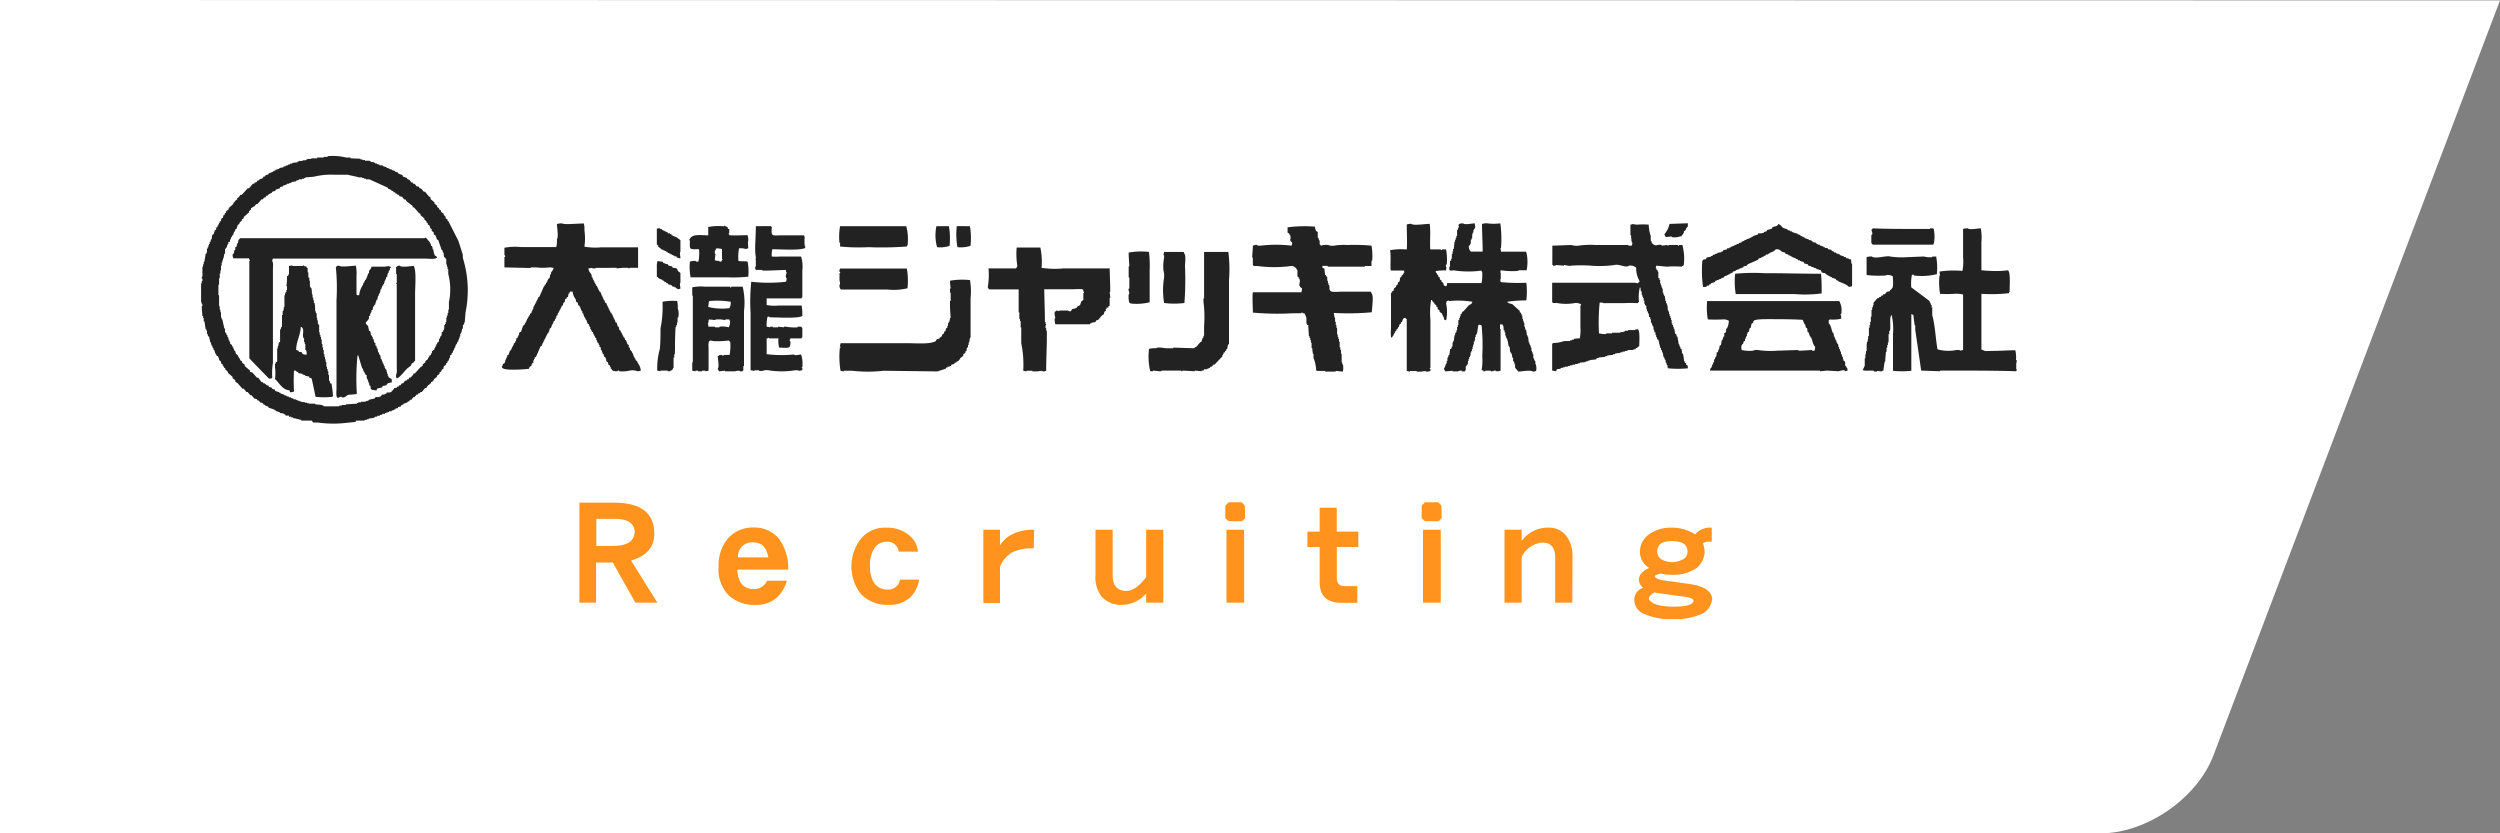 <svg xmlns="http://www.w3.org/2000/svg" xmlns:xlink="http://www.w3.org/1999/xlink" viewBox="0 0 300 100"><rect x="0" y="0" width="300" height="100" fill="#808080" stroke="none"/><defs><style>.cls-1{fill:none;}.cls-2{clip-path:url(#clip-path);}.cls-3{fill:#fff;}.cls-4{fill:#222;fill-rule:evenodd;}.cls-5{fill:#ff931e;}</style><clipPath id="clip-path"><rect class="cls-1" width="300" height="100"/></clipPath></defs><g id="レイヤー_2" data-name="レイヤー 2"><g id="トップページ"><g id="アートワーク_1" data-name="アートワーク 1"><g class="cls-2"><g class="cls-2"><path class="cls-3" d="M0,0V100H252.08c5.49,0,11.58-4.21,13.53-9.35L300,.05l0,0Z"/><path class="cls-4" d="M55.53,30.54,55,28.89,53.8,26.53h-.08c0-.08,0-.16-.08-.24l-.16-.08c0-.1,0-.21-.08-.31l-.15-.08v-.16l-.32-.23v-.16l-.24-.16V25a1.88,1.88,0,0,0-.23-.16v-.16l-.32-.23v-.16l-.47-.4V23.7l-.23-.16L51,23h-.15l-.32-.39h-.16l-.15-.24H50l-.24-.31h-.15l-.08-.16h-.16l-.24-.32-.23-.08-.08-.15-.47-.16L48.29,21l-.47-.16a1.09,1.09,0,0,1-.08-.15l-.32-.08v-.08L47,20.39v-.08h-.23v-.07h-.16v-.08H46.4v-.08l-.47-.16v-.08h-.39v-.08l-.32-.08v-.07H45v-.08h-.15v-.08h-.32v-.08h-.16v-.08H43.8v-.08h-.31v-.08h-.24v-.08L42.07,19V18.9h-.55a6.8,6.8,0,0,0-2.2-.16v.08h-.47v.08h-.79V19h-.71v.07h-.47v.08h-.16v.08h-.39v.08h-.47v.08H35.7v.08l-.63.08v.08h-.24v.07l-.31.08v.08h-.24v.08L34,20v.08l-.47.08v.08l-.48.15v.08h-.15v.08h-.16v.08l-.47.16-.08.15-.32.08-.07.16h-.16l-.16.24-.31.07-.08.16H30.9c0,.08-.1.16-.16.24h-.15a.8.8,0,0,0-.08.16h-.16l-.47.55h-.16l-.71.78h-.16c-.07.11-.15.21-.23.32l-.16.08v.15l-.23.16-.16.24H28v.15l-.55.48v.15l-.32.24v.16l-.15.08v.15l-.16.08-.08.32-.16.07-.08.32-.15.08v.16h-.08v.15h-.08v.16H26.1v.16l-.16.08v.23l-.15.08c-.06.16-.11.32-.16.47l-.16.08-.08.55h-.08l-.07.32h-.08v.23h-.08v.16H25v.24h-.08v.15h-.08v.48h-.08v.15h-.08l-.15.95h-.08v.31h-.08V32h-.08v1.18a.22.22,0,0,0-.08.24h.08v.31h-.08V34h-.08v2.29h.08v.23h.08a.21.21,0,0,1-.08.24c0,.39.06.79.08,1.18h.08v.23h.08v.4h.08l.15.94h.08v.16h.08v.39h.08c0,.11,0,.21.08.32h.08c.05.23.1.47.16.71h.07c0,.13.06.26.08.39h.08c0,.1.05.21.08.31h.08V42h.08l.15.47h.08v.16l.24.16c.05.15.1.31.16.47l.15.08.08.31.16.08v.16h.08c0,.08.05.16.08.23l.15.08v.16l.24.16.08.23.55.48v.15l.32.24v.16l.31.23.55.63h.16c.1.13.21.26.31.4h.16l.32.39h.15l.32.39.31.08s.05.11.08.16h.16a1.88,1.88,0,0,0,.16.23l.31.08.08.16.23.08v.08l.32.08.08.15.71.24v.08h.15v.08l.48.15v.08l.47.08v.08h.15l.08.16h.4V50h.23v.08h.24v.07l1,.24v.08h1.26l.16.23h.55a12.92,12.92,0,0,0,3.07.08l1.49-.15c0-.06,0-.11.08-.16h1v-.08H44v-.08h.24v-.08l.63-.08v-.07h.15V50h.24V49.9h.31v-.08l.32-.08v-.08h.31v-.08l.48-.15v-.08H47v-.08l.32-.08v-.08h.15V49h.24l.08-.15.31-.08.08-.16.24-.08v-.08l.47-.16v-.07l.24-.08c0-.06.05-.11.07-.16h.16l.24-.32h.15l.08-.15h.08c0-.06,0-.11.08-.16h.16c0-.05,0-.1.08-.16h.15a1.09,1.09,0,0,0,.08-.15h.16l.39-.48h.16c.09-.31.3-.33.47-.55h.08v-.16c.31-.08.24-.17.4-.39l.31-.23V45.1l.31-.24V44.7l.24-.15v-.16l.24-.16c0-.1,0-.21.08-.31l.23-.16V43.6l.16-.08c0-.07,0-.15.08-.23h.08c0-.11.05-.21.07-.32L54,42.9v-.24l.16-.08.08-.24h.08l.08-.31h.07c0-.11.06-.21.08-.32h.08v-.23h.08v-.16h.08L54.9,41H55v-.24h.08v-.16h.07v-.23h.08v-.32h.08v-.15h.08c0-.16.05-.32.08-.48h.08V39l.15-.08v-.23h.08c0-.4.06-.79.08-1.18a13.11,13.11,0,0,0-.31-6.53Zm-1.66,5.82v.79H53.8v.4h-.08v.31h-.08v.24h-.08v.55h-.08v.23H53.4V39h-.08c0,.21,0,.42-.07.63h-.08v.16l-.16.08c0,.15,0,.31-.08.47h-.08c0,.1-.05.21-.08.31h-.08c0,.13,0,.26-.07.4l-.16.07v.16h-.08v.16H52.3v.16h-.08v.15h-.08c0,.08,0,.16-.07.24l-.24.16v.23h-.08c0,.08,0,.16-.08.24l-.16.08v.16l-.15.07v.16l-.32.24v.15l-.31.24v.16l-.32.23-.63.71h-.15a2.25,2.25,0,0,0-.08.24h-.08l-.16.23h-.16l-.15.24h-.16l-.08.16H48.6l-.23.31h-.16c-.05.08-.1.16-.16.24H47.9a.8.8,0,0,0-.08.16h-.16l-.08.15h-.24c-.07.11-.15.21-.23.32H47v.16c-.15,0-.16.07-.16.07H46.4c0,.06,0,.11-.08.16h-.16v.08h-.31l-.16.24h-.15v.07h-.48a.8.8,0,0,1-.08.16l-.7.16v.08h-.16v.08h-.24v.08h-.55v.07H43v.08h-.16v.08l-1.34.08v.08H41v.08h-.31v.08H38.85v-.08h-.16v-.08l-.87-.08v-.08h-.7V48.4h-.24v-.08h-.31v-.07h-.4v-.08h-.23v-.08H35.7V48h-.16v-.08h-.31v-.08l-.32-.08v-.08h-.23v-.07l-.32-.08v-.08h-.23v-.08l-.48-.16v-.08H33.5v-.07L33,46.91,33,46.75l-.32-.08-.08-.16-.31-.07-.08-.16-.24-.08L31.77,46h-.16l-.08-.15h-.16L31,45.33h-.16l-.55-.63L30,44.63v-.16l-.63-.55v-.16l-.32-.24v-.15l-.24-.16v-.16L28.7,43a1.55,1.55,0,0,1-.08-.23h-.08v-.16l-.24-.16c0-.1-.05-.21-.07-.31L28.07,42v-.16H28v-.16h-.08v-.15h-.08V41.4a1.88,1.88,0,0,1-.23-.16V41h-.08v-.16h-.08c0-.13-.05-.26-.08-.39h-.08v-.24H27.2l-.08-.31H27v-.32H27v-.16h-.08l-.24-1.1h-.08V38.1h-.08v-.63h-.07v-.32h-.08v-.39h-.08V35.42h-.08V34.16h.08v-.78h.08v-.56h.08v-.39h.07v-.55h.08v-.39h.08v-.24h.08V31h.08c0-.18.05-.36.08-.55H27v-.15H27v-.4h.08v-.15l.16-.08v-.24h.08v-.16h.08v-.23L27.6,29v-.24h.07c0-.1.06-.21.08-.31h.08v-.16l.16-.08V28h.08v-.15h.08v-.16h.08v-.16l.15-.08c.05-.15.11-.31.16-.47l.16-.08a2.09,2.09,0,0,1,.08-.23,1.88,1.88,0,0,1,.23-.16v-.16l.24-.16v-.15l.63-.55v-.16l.23-.16V25l.24-.15V24.8h.16l.23-.32h.16c.16-.18.32-.36.47-.55h.16l.16-.23h.15l.16-.24h.16l.08-.16.23-.07v-.08h.16c0-.06,0-.11.08-.16l.31-.08a.8.8,0,0,0,.08-.16l.48-.15c0-.06.05-.11.07-.16l.32-.08v-.08l.47-.16v-.07h.24V22l.31-.08v-.08l.55-.08v-.08l.32-.08v-.08h.39v-.07h.24v-.08h.15v-.08l1-.08a8.88,8.88,0,0,1,2.59-.24h1.5c.39.11,1,.2,1.34.32h.39v.08h.24v.08h.23v.07h.4l2.2,1s.05.1.08.16h.16v.07h.15v.08H47v.08h.16a1.19,1.19,0,0,0,.08.16h.15a.8.8,0,0,1,.08.16h.16l.08.15h.16c0,.06.05.11.07.16l.32.08.23.31h.16l.16.24.71.55v.16h.15l.63.71a.8.8,0,0,1,.16.08v.15c.16.13.32.26.47.4v.15l.24.16v.16l.16.08v.15l.23.16.08.32.16.08v.23l.24.16c0,.1,0,.21.07.31l.16.08c.05.16.11.32.16.47l.16.08L53,30h.08l.08.32h.08c0,.18,0,.36.07.55a.8.8,0,0,1,.16.08v.15h.08v.63h.08V32h.08v.31h.08v.55a7.48,7.48,0,0,1,.07,3.46m22.59,7-.16-.08L76.22,43h-.08v-.15h-.08v-.16H76V42.5h-.07v-.16h-.08v-.15l-.16-.08V42h-.08c0-.1,0-.21-.08-.31h-.08V41.4l-.15-.08c-.06-.16-.11-.31-.16-.47L75,40.77v-.16h-.08v-.15H74.8V40.3h-.07v-.16h-.08V40h-.08v-.15h-.08v-.16l-.16-.08-.08-.39-.15-.08c0-.13-.06-.26-.08-.39l-.16-.08-.08-.32H73.7v-.16h-.08V38h-.07v-.16h-.08V37.7h-.08v-.15l-.16-.08v-.16h-.08v-.16h-.08V37H73v-.15h-.07v-.16h-.08v-.16h-.08v-.16l-.16-.07L72.52,36h-.08v-.16h-.07v-.15h-.08V35.5h-.08c0-.16-.11-.32-.16-.47a.8.8,0,0,0-.16-.08v-.16h-.08v-.16h-.07v-.15h-.08v-.16l-.16-.08v-.16h-.08v-.15h-.08v-.16h-.08v-.16h-.08v-.16h-.07V33.3L71,33.22V33c-.13-.27-.36-.39-.39-.79l.47-.07v.07h.39v-.07H74v.07l.71-.07h.7v.07c.16,0,.16-.07.16-.07h1V29.68H72.13a7.59,7.59,0,0,1-2-.08,7.17,7.17,0,0,0,0-2,2.11,2.11,0,0,0-.08-.79l-1.81.08c-.26,0-.64,0-.78-.08a1.64,1.64,0,0,0-.63.08c0,.3.22,1.57,0,1.81a3.06,3.06,0,0,1-.08.95H62.53a7,7,0,0,0-2,.08v.86a.21.21,0,0,1,.08.24h-.08v1.26l3.15.07v-.07h.71a6.09,6.09,0,0,0,1.49,0,1.6,1.6,0,0,1,.55.07c-.06.28-.2.36-.31.56v.15L66,33c0,.13,0,.26-.08.4l-.15.07v.16h-.08v.16H65.6v.16h-.08v.15l-.16.08v.16h-.08c-.18.42-.36.84-.55,1.26l-.15.08v.15H64.5V36h-.08v.16h-.08v.16h-.08v.15h-.08v.16H64.1v.16H64v.16H64v.15h-.08v.16h-.08l-.08.32-.16.07v.16h-.08v.16H63.4v.16h-.08v.15h-.08v.16h-.08v.16h-.08v.16H63v.15h-.08V39l-.15.08-.24.71-.24.15v.24h-.07v.16h-.08v.15l-.16.08-.08.4h-.08v.15l-.16.08v.16h-.07v.16h-.08v.15h-.08v.16h-.08V42l-.16.08-.15.47-.16.08v.16H60.8V43h-.08v.16h-.08c0,.13,0,.26-.08.39l-.23.16v.16h-.08v.31h.08c.31.3,2.43.16,3.14.08a2.09,2.09,0,0,0,.08-.23l.24-.16v-.16h.08v-.16H64v-.15H64v-.16h.08v-.16h.08V42.9l.16-.08.55-1.26.16-.08v-.16h.08v-.16h.07V41h.08v-.16h.08v-.16h.08v-.16h.08v-.15h.08v-.16h.08v-.16l.15-.08v-.15h.08c0-.13.06-.27.08-.4l.16-.08V39.2h.08V39h.08v-.16h.08v-.15h.07v-.16l.16-.08v-.16h.08v-.16h.08v-.23l.16-.08c0-.11,0-.21.07-.31h.08v-.16h.08v-.16h.08v-.16h.08v-.15h.08v-.16l.16-.08c0-.11.05-.21.07-.32l.16-.07c0-.14,0-.27.08-.4H68v-.15l.16-.08.07-.4h.08a2.09,2.09,0,0,0,.08-.23h.32a1.84,1.84,0,0,0,.39.94c0,.11,0,.21.08.32l.16.07c0,.11,0,.21.07.32l.16.08v.16h.08c0,.15.11.31.16.47h.08v.23h.08l.15.48h.08v.15h.08v.16h.08c.05.16.1.32.16.47l.15.08v.16h.08v.16h.08v.23h.08v.16H71v.16l.16.08v.15h.07v.16h.08v.16h.08v.15l.16.08v.24h.08V41h.08v.15l.15.08v.16h.08v.24l.16.07V42h.08c.05.16.1.32.16.47h.08l.07.32a.8.8,0,0,1,.16.08V43h.08c0,.14,0,.27.08.4l.16.08c0,.1,0,.21.07.31l.16.08V44h.08v.23h.08c0,.08.1.16.16.24a1.14,1.14,0,0,0,.55.08.19.19,0,0,1,.23-.08v.08a3.88,3.88,0,0,0,1.26-.08,1.71,1.71,0,0,1,.95.08,1,1,0,0,0,.39-.08,1.87,1.87,0,0,0-.39-.95Zm107.79,0h-.08v-.16h-.08V43H184V42.5h-.08v-.23h-.08v-.16h-.07v-.4h-.08v-.23h-.08v-.16h-.08v-.23h-.08l-.08-.71h-.08v-.16h-.07c0-.21-.06-.42-.08-.63h-.08v-.16H183V39.2h-.08v-.47h-.08v-.24h-.08v-.24h-.08v-.39h-.07V37.7h-.08v-.15l-.16-.08v-.16l-.87-.79c-.2-.12-.38-.05-.55-.23h-.07v-.08a15.59,15.59,0,0,1,2.28-.16,8.84,8.84,0,0,0,0-2.12,20.51,20.51,0,0,1-3.07-.08l-.08-.32h.08v-.86H180v-.08h.08v-.16a9.32,9.32,0,0,0,2.12.08v-.08h1a5.22,5.22,0,0,0,0-2,2.09,2.09,0,0,1-.08-.23h-3c0-.13-.05-.26-.08-.4h.08a13.88,13.88,0,0,0-.08-3,5.81,5.81,0,0,1-1.57,0,1.61,1.61,0,0,0-.63.08c0,1,.08,2.21.08,3.31h-1.42a.87.87,0,0,1-.24-.71l.16-.08v-.16h.08v-.47h.08v-.16h.08c0-.23,0-.47.08-.7h.07v-.32h.08v-.16h.08c.12-.24,0-.38,0-.63-.31,0-1.18.22-1.41,0a1.44,1.44,0,0,0-.48.08l-.08.24a.12.12,0,0,1,.08.16H175c0,.1-.05.21-.07.31h-.08v.71h-.08v.24h-.08v.23h-.08v.24h-.08c0,.29-.05.57-.08.86h-.08v.32h-.07v.31h-.08v.55h-.08v.24H174V32h-.08v.39c.1.17.49,0,.71.08a11.46,11.46,0,0,0,3.15,0c0,.16,0,.07.08.16a4.74,4.74,0,0,1-.08,1.34h-4.09c-.12.06,0,.21-.08.31h-.08v.08c-.39-.1-.22-.21-.4-.47l-.15-.08v-.16l-.16-.08-.08-.31-.16-.08V33l-.15-.08v-.15h-.08l-.08-.24a6.9,6.9,0,0,1,1.26-.08v-.24h.08c0-.06-.18-.3-.08-.47h.08a6.62,6.62,0,0,0-.08-1.81h-.47s0,.1-.16.08v-.08h-1.26c-.09-.73.07-2.2-.08-3.07-.44,0-2,.24-2.2,0a1.56,1.56,0,0,0-.55.08c0,1,.07,2.29,0,3a7.4,7.4,0,0,0-2,.08c.13.7,0,1.88.08,2.44h1.57l.08.24h-.08a.61.61,0,0,1-.16.31h-.07a2.25,2.25,0,0,0-.08.24l-.16.08v.23H168l-.08.24-.15.08c0,.1-.06.21-.08.31l-.16.08v.16l-.24.16c0,.1-.05.2-.08.31L167,35v.16h-.08v4.24a6.8,6.8,0,0,0,0,1.11c.31-.09.1,0,.23-.24h.08v-.16h.08v-.15h.08v-.16l.16-.08v-.16l.16-.08c0-.08.05-.15.07-.23h.08l.08-.32.16-.08v-.15l.16-.08v-.16h.07v-.16s.11-.06.16-.15h.16c.06.1.05.09.16.15v6.22l.39.08v-.08H170v.08h.39c.33,0,.62-.14.79,0a1.43,1.43,0,0,0,.47-.08v-.24h-.08c0-.13.08-.13.08-.15V38.33a8.75,8.75,0,0,1,.08-2.28V36h.08l.23.32h.08v.15l.24.16v.16l.16.08v.23l.23.16v.16l.32.23v.16h.07v.16h.08l.08.39h.08c.09.09,0,0,.16.08a5,5,0,0,0,0-2,.77.77,0,0,1,.08-.31l.23-.08v.08a11,11,0,0,1,2.84.08c-.11.36-.25.27-.48.47l-.55.63-.23.16v.15l-.16.08v.24h-.08v.23h-.08v.24H175v.39H175V39h-.07v.24h-.08v.39h-.08v.24h-.08V40h-.08v.24h-.08c0,.24-.05.47-.08.71h-.08v.16h-.07v.47h-.08c0,.1-.06.21-.08.31H174c0,.24-.05.47-.08.71h-.08l-.08.32h-.07v.39h-.08v.31h-.08c-.1.23-.07.39-.24.55,0,.26.07.23.16.4l.86-.08v.08h.56c.17,0,.3-.15.55-.08v.08h.39c0-.15.08-.16.08-.16v-.47H176v-.16l.15-.08v-.39h.08v-.24h.08v-.23h.08v-.16h.08v-.39h.08v-.16h.08v-.24h.08v-.31h.07v-.24h.08V41h.08v-.16H177v-.39h.08v-.24h.08v-.16h.08l.15-1c.09-.07,0,0,.08-.08a.78.78,0,0,1,.32.08,23.68,23.68,0,0,1,.08,3.7,6.23,6.23,0,0,1-.08,1.65l.23.08v.08a.2.2,0,0,0,.24-.08h.63v.08c.27.05.44-.23.71,0a1.43,1.43,0,0,0,.47-.08v-5H180v-.55h.31V39c.2.2.06.34.16.63h.08v.24h.08v.39h.08v.24h.08v.15h.08v.24h.07c0,.21.06.42.08.63h.08v.16h.08c0,.21,0,.42.08.63h.08v.15h.08c0,.16.05.32.07.48h.08v.39h.08v.16h.08v.23h.08v.4l.39.47c.34,0,1.49-.23,1.73,0a1,1,0,0,0,.4-.08,1.3,1.3,0,0,0-.08-.87Zm18.1.47V43.6l-.16-.08v-.15h-.08l-.08-.63H202c0-.11,0-.21-.08-.32h-.08c0-.18,0-.36-.07-.55h-.08l-.08-.31h-.08v-.24h-.08c-.05-.31-.1-.63-.16-.94h-.08l-.07-.32H201c0-.21-.06-.42-.08-.63h-.08V39.2h-.08V39h-.08V38.8h-.08v-.39h-.07v-.24h-.08v-.23h-.08V37.7h-.08v-.31h-.08v-.16h-.08c0-.24,0-.47-.08-.71H200v-.16h-.07v-.23h-.08c0-.21-.06-.42-.08-.63h-.08v-.16h-.08v-.23h-.08v-.48h-.08v-.15h-.07v-.24h-.08V34h-.08v-.39h-.08v-.23H199v-.24H199v-.55h-.08v-.16l-.15-.08v-.16h-.08a.77.77,0,0,1,.08-.31L200,32a12.08,12.08,0,0,1,1.81,0,.67.67,0,0,1,.24-.16,6.54,6.54,0,0,0-.16-2.44h-.39s0,.1-.16.08v-.08h-1l-.24.08v-.08l-.7.08v-.08c-.48-.12-.67.19-1-.08s-.13-.17-.24-.39h-.07v-.63a4,4,0,0,1-.24-1.34,8.39,8.39,0,0,0-1.42,0l-.63-.08v.08h-.15v1.26h.08v.4h.07c0,.07-.05.15-.07.23h.07v.24h.08c0,.13,0,.26-.08.39h-.39v-.08h-3.93a9.69,9.69,0,0,0-2.05.08,2.07,2.07,0,0,1-.86-.08l-2.29.08V31.8h.08v.08h.32V31.8l1,.08V31.8c.21,0,.55.16.87.08a16.6,16.6,0,0,1,2.36,0,12.52,12.52,0,0,0,2.83-.08c.58-.16,1.36.4,1.73.08a1.08,1.08,0,0,1,.87.24,3,3,0,0,0,.39,1.57c0,.19,0,.15-.16.24V34a2.63,2.63,0,0,0-.79-.07h-9.52v2.36h.08v.07h.48a6,6,0,0,0,2.2,0,1.24,1.24,0,0,1,.71.16c0,.16,0,.07-.08.16v2.6a4.67,4.67,0,0,1-.08,1.33c-.14,0-.55,0-.71.08v.08h-.24v.08h-.23v.08h-.71a4,4,0,0,1-1.34.23v.08h-.08v3.23l.48.08a2.25,2.25,0,0,1,.08-.24c.15-.06.3,0,.47-.08v-.08h.23v-.07h.24V44h.39v-.08h.24v-.08h.31v-.08h.32v-.08h.31V43.6h.24v-.08l.71-.07v-.08h.23v-.08h.24v-.08l.79-.08c0-.05.05-.1.07-.16h.24V42.9l.79-.08v-.08h.23v-.08l.71-.08V42.5h.24v-.08l.63-.08v-.07h.23v-.08H195v-.08h.31V42h.48V42H196v-.08h.24l.08-.16h.15v-.07l.24-.16c0-.49.11-1.86-.16-2-.07,0,0-.11-.08-.08v.08h-.23v.08h-.87v.08H195v.08h-.16v.08h-.39v.08h-1v.08h-.31V40h-.39v.08a2.55,2.55,0,0,1-.87-.08,23.58,23.58,0,0,1,.08-3.69h.39v.07h2.44a14.16,14.16,0,0,1,1.73,0,.33.33,0,0,1,.16-.15,5.08,5.08,0,0,1,.08-1.65v-.08h.08c.06.15,0,.29.08.47H197v.39h.08v.24h.08v.16h.08v.31h.08v.39h.08v.16l.16.08v.39h.07v.24h.08c0,.1.06.21.08.31h.08V38l.16.08v.23h.08v.4h.07c.06.15.11.31.16.47h.08v.39h.08c0,.11,0,.21.08.32h.08v.31h.08v.24h.07c0,.1.06.21.08.31H199l.24,1h.08V42h.08l.07.31h.08c0,.19.05.37.08.56h.08c0,.1.05.21.08.31h.08v.31h.08l.07.32h.08v.31h.08v.08a12.4,12.4,0,0,0,2.36,0c0-.2,0-.27-.08-.39Zm-2.6-15.66a.87.87,0,0,0,.16.32l.7-.08v.08a1.9,1.9,0,0,0,1-.08h.15a4.29,4.29,0,0,0,.32-.47v-.16l.16-.08c.13-.2.12-.34.31-.47v-.4l-2.2.08a2.83,2.83,0,0,1-.63,1.26m22.42,3c-.1,0-.19,0-.31-.08V31h-.24l-.08-.15h-.23v-.08l-.48-.16v-.08h-.15v-.08h-.24a1.09,1.09,0,0,0-.08-.15h-.23v-.08H220v-.08h-.16l-.08-.16-.39-.08-.08-.15H219v-.08h-.16V29.6l-.47-.16v-.08h-.24v-.08H218a1.09,1.09,0,0,0-.08-.15l-.39-.08-.08-.16h-.16v-.08h-.23v-.08l-.47-.15V28.5h-.16v-.08h-.16v-.08h-.16v-.08H216v-.08h-.16V28.1h-.16V28h-.16V28l-.47-.16v-.08h-.23v-.08l-.32-.08v-.08l-.47-.15c-.25-.14-.31-.4-.63-.48-.22.38-.39.2-.71.4l-.08.16-.55.15a.8.8,0,0,1-.08.16l-.31.08v.08l-.32.08V28H211l-.08.16-.55.16v.08h-.16v.08h-.15v.08l-.48.15v.08h-.23v.08L209,29v.08l-.31.08v.07l-.32.08v.08h-.23v.08l-.47.16v.08h-.16v.08h-.24a1.09,1.09,0,0,1-.08.15l-.39.08-.08.16h-.16v.08l-.47.08v.07l-.31.08v.08h-.24c0,.05,0,.11-.08.16h-.16v.08l-.47.08-.15.23h-.24s-.07.12-.16.16a14.72,14.72,0,0,0,.08,3.15h.39l.08-.16h.24l.08-.16h.15V34l.48-.15a.8.8,0,0,1,.08-.16H206v-.08h.24v-.08l.31-.08v-.07l.32-.08a.8.8,0,0,1,.08-.16l.31-.08V33h.16V32.9h.16v-.08h.15v-.07h.16c0-.06,0-.11.08-.16l.31-.08v-.08l.48-.16v-.08H209v-.07h.16l.08-.16.39-.08.08-.16,1.26-.55.08-.16.31-.07v-.08h.16v-.08h.16V30.7h.16l.07-.16h.24v-.08h.16v-.08c.31-.16.59-.18.78-.47.57,0,.46.13.79.32l.32.08.07.15.32.08v.08h.16v.08h.15v.08h.16v.08h.16v.08h.16V31h.15v.08h.16l.08.16H216v.08h.15v.08h.24a1.88,1.88,0,0,0,.16.23l.39.08c0,.06,0,.11.08.16l.31.08V32l.32.08v.07h.24v.08H218v.08h.24v.08h.23l.16.32.4.07v.08h.15V33h.16v.08h.16v.08h.15v.08h.16v.08l.47.15.08.16h.16v.08c.45.25,1,.34,1.34.71a1,1,0,0,0,.39-.08V31.64h-.08Zm-133.52.16a5.53,5.53,0,0,1,.08-1.5c.24,0,.58,0,.71.08a.91.91,0,0,0,.39-.08c0-.31-.08-.76,0-.86a2.1,2.1,0,0,0-.08-.71c-.73,0-1.71.07-2.2,0V28.1h-.08c0-.13.08-.13.08-.15v-.48h-.16c0-.22-.08-.26-.31-.31v-.08c-.15,0-.11.05-.16.08a6.46,6.46,0,0,0-1.89.08v1c-.83,0-2-.21-2.2.47h-.08c0,.15,0,.11.08.16,0,.28-.06.79.08.94s.66.09.94.08c.07.09,0,0,.08.08a5,5,0,0,1-.08,1.42h-.31v-.08a2.07,2.07,0,0,0-.71.08,6.82,6.82,0,0,0,.08,1.89h4.4a17.08,17.08,0,0,0,2.52-.08,6.23,6.23,0,0,0-.08-1.81c-.39-.07-.76,0-1.1-.08m-1.89-.16h-.08c0,.08-.05.16-.07.24h-.24v-.08a1.42,1.42,0,0,1-.55-.08c0-.26.05-.52.08-.79h-.08v-.39h.08a2.25,2.25,0,0,1,.08-.24,2.28,2.28,0,0,1,.7.08v1.18h.08Zm9.84-2.52c0-.13,0-.26-.08-.39H93.69c-.31,0-.85.07-1-.08s-.08-.66-.07-.94h-.08v-.08H90.7c0,.84-.06,1.68-.08,2.52,0,.39,0,.78.08,1.18v.23h-.08c0,.11.06,0,.08.08V32h-.08c0,.13,0,.26.08.39h.78v.08h.71l2.13-.08v.24h.08c0,.25-.24.52,0,.78a1.22,1.22,0,0,1-.08.4,18.17,18.17,0,0,1-4.17,0,23.38,23.38,0,0,0-.08,3.77v6.85l.47.08v-.08h.55v.08h.39a1.51,1.51,0,0,1,.71-.08,10,10,0,0,0,3.23,0h.39v.08l.47-.08v-.32H96.2v-.07h.08a3.44,3.44,0,0,0-.15-1.5c-.28,0-.68.18-.87,0A14.72,14.72,0,0,1,92,42.5V40.61h.15v-.08c.13,0,.14.08.16.08h1.1a3.74,3.74,0,0,0,.08,1.1c.34,0,1.07.1,1.26-.07a1.14,1.14,0,0,0,.08-.71h-.08l.08-.32H96.2c0-.15,0-.06.08-.15V39.35a.69.69,0,0,1-.15-.15h-.4v.08a5.34,5.34,0,0,1-1.41-.08h-.24v.08l-.71-.08v.08h-.63V39.2h-.31v.08L92,39.2A4,4,0,0,1,92.11,38h.24v.08c1,0,3.3.17,3.93-.16a6.9,6.9,0,0,0-.08-1.26H93.45A4.88,4.88,0,0,1,92,36.6v-.79H96.2c0-.15,0-.06.08-.15V32.43a4,4,0,0,0-.15-1.65H93.61a5.75,5.75,0,0,1-1,0,2.86,2.86,0,0,1,.07-.87c1,0,3.3.17,3.94-.15v-.24h-.08v-.08h.08v-.08h-.08v-.71Zm4.25.48v.47a22,22,0,0,0,3.38.08,40.55,40.55,0,0,0,4.64-.08c0-.16,0-.07.08-.16a6.09,6.09,0,0,0-.16-2.28h-7.94a7.51,7.51,0,0,0-.08,2Zm13.14.39a8.67,8.67,0,0,0-.08-2.36h-1.5a5.33,5.33,0,0,0,.08,2.52,3.44,3.44,0,0,0,1.5-.16m.86-2.36a9.07,9.07,0,0,0,.08,2.52,3.76,3.76,0,0,0,1.57-.16,8.31,8.31,0,0,0-.07-2.36ZM163.79,32v-.08h.79v-.63h.08a6.72,6.72,0,0,0-.08-1.81,21.87,21.87,0,0,0-2.91-.08,7.16,7.16,0,0,0-1.58.08,1.35,1.35,0,0,1-.7-.08,2,2,0,0,0-.87.08.77.77,0,0,0-.16-.16v-.47h-.08c0-.1-.05-.21-.07-.31h-.08v-.71l-.16-.08a.8.8,0,0,1-.16-.55,15.45,15.45,0,0,0-3.3.08v.63l.23.15v.16h.08c.17.46-.21.6.24.87a1,1,0,0,1-.08.39,15.27,15.27,0,0,0-3.7,0h-.39v-.08c-.24-.06-.38.05-.55.08,0,.47-.06.94-.08,1.42h.08v.94h.08v.08h.47a14.91,14.91,0,0,0,3.3.08c.36,0,.91-.17,1.1,0s.11,0,.24.23h.08v.16h.08v.79l.15.08v.16h.08c.23.59-.31.79.32,1.18a1.43,1.43,0,0,1-.08.47h-5.82c-.08.66,0,1.51,0,2.44a31.69,31.69,0,0,0,4.8.08h1s0-.11.16-.08v.08h.23a4.56,4.56,0,0,1,.24.55v.7h.08V39H157v.24H157l.07,1.1h.08v.23h.08v.24h.08v.32h.08v.62h.08c0,.24.05.48.08.71h.07v.48a4.56,4.56,0,0,1,.32,1.49c.09.07,0,0,.08.08h1v.08h1.26v-.08l.87.08a2.29,2.29,0,0,0,0-.87h-.08v-.23H161v-.4H161v-.63h-.08V42h-.08v-.31h-.08V41h-.08v-.32h-.07v-.23h-.08v-.32h-.08v-.79h-.08V39h-.08v-.39h-.08V38.1h-.08c0-.19-.05-.37-.07-.55a29.88,29.88,0,0,0,4.56-.08c0-.4.24-1.94,0-2.21L164.5,35H161c-.36,0-1.13.1-1.34-.08s-.07-.5-.16-.71h-.07V34h-.08v-.31h-.08v-.47l-.16-.08V33H159c0-.26-.05-.52-.08-.79-.15,0-.06,0-.15-.07h-.08v-.24h.63V32ZM80.94,28.42v-.08h-.16v-.08h-.15l-.08-.16h-.16V28h-.24l-.07-.15h-.16v-.08h-.16v-.08H79.6v-.08h-.15v-.08c-.17-.09-.18,0-.32-.15a.79.79,0,0,0-.31.07v1.89l.15.08v.16l.48.39h.15v.08h.16v.08h.16v.08h.16l.07.15h.16v.08h.16v.08h.16v.08h.15v.08h.16v.08h.24v.08a.62.62,0,0,0,.47.15c0-.3-.13-.64,0-.78V28.81l-.55-.39Zm143.75.94H232a1.55,1.55,0,0,1,.08-.23,4.72,4.72,0,0,0,0-1.5c0-.08-.06-.16-.08-.23h-.4v.07h-2c-1.62,0-3.39,0-4.88-.07l-.08.15h-.08c0,.15.21.4.08.63h-.08v1a1.17,1.17,0,0,1,.16.16M242,43.52v-.31h-.08a4,4,0,0,0-.08-1.18c-.83,0-1.88.08-2.83.08-.3,0-.85.07-1-.08l-.24-.08V35.26a18.76,18.76,0,0,0,3.31-.08c0-.15,0-.06.07-.15,0-.54.12-2.33-.15-2.52v-.08s-.73.08-.87.08a16.3,16.3,0,0,1-2.36-.08V29.05a5.82,5.82,0,0,0-.08-1.65c-.32,0-1.33.22-1.57,0a1.67,1.67,0,0,0-.55.07v3.39a5.84,5.84,0,0,1-.08,1.65,11.24,11.24,0,0,0-2.75.08c0,.16.05.31.07.47h-.07a7.93,7.93,0,0,0,.07,2.2,12.89,12.89,0,0,0,1.66,0,3.74,3.74,0,0,1,1.1.08V42l-.4.08V42h-.39a4.84,4.84,0,0,1-2.28-.08c-.24-1.33-.28-2.87-.63-4.09v-.94h-.08V36.6h-.08c0-.1-.05-.21-.08-.31h-.07v-.16l-2.21-1.65a5.51,5.51,0,0,1,.08-1.5h.24v.08a7.59,7.59,0,0,0,2.75-.16,7.34,7.34,0,0,0-.08-2.12h-.47v.08a2.73,2.73,0,0,1-1-.08l-2.05.08a9,9,0,0,1-2-.08c-.49-.14-1.81.34-2.2,0a1.64,1.64,0,0,0-.63.08V33a10.52,10.52,0,0,0,1.73.08c.25,0,.58,0,.71-.08a1.22,1.22,0,0,1,.71.16c0,.36.11,1.21-.08,1.42s0,.09-.24.23l-.07.16h-.16V35h-.16l-.24.31H226l-.08.16h-.16s0,.1-.08.16h-.15a1.09,1.09,0,0,0-.08.15h-.16l-.47.55v.32h-.08v.24h-.08v.31h-.08V38h-.08v.63h-.08V39h-.07v.32h-.08v1h-.08c0,.23-.05.47-.08.71h-.08v.23H224v.87h-.08v.39h-.08V43h-.07v.87c-.05.13-.18.4-.24.55.34.13.91,0,1.34.08v.08h.39v-.08l.55.08v-.08H226c.05-.37.1-.74.16-1.1h.07c0-.4.06-.79.08-1.18h.08v-.48h.08V41.4h.08v-.31h.08v-1h.08v-.39h.08c.13-.45-.08-1.53.15-1.81v-.08H227a7.4,7.4,0,0,1,.16,2.28v4.41a11.55,11.55,0,0,0,2.2,0V37.7c.16,0,.07,0,.16.08h.08c.05.42.1.84.16,1.26h.07v.55c.24,1.63.48,3.25.71,4.88l2.28.08v-.08h.87c2.75,0,5.87,0,8.26.08l.08-.24h-.08v-.79ZM52.14,30.62v-.16h-.07c0-.18-.06-.36-.08-.55h-.08c0-.13,0-.26-.08-.39h-.08l-.08-.32h-.08V29h-.08l-.31-.39L51,28.5v.08H28.78v.07c-.29.22-.11.21-.24.55h-.08c0,.14-.05.27-.08.4l-.15.08V30h-.08c-.11.27,0,.38-.24.55A1.14,1.14,0,0,0,28,31h1.89v.16H30c0,.13-.08.14-.08.16V43c.78.82,1.57,1.63,2.36,2.44a1,1,0,0,0,.39-.08,8.1,8.1,0,0,1,.08-1.81V32.35c0-.3.07-.85-.08-1a.78.78,0,0,1,.08-.32H51c.37,0,1.13.11,1.34-.07h.08c.06-.21-.19-.24-.24-.32m81,1.57h-5.59a10.55,10.55,0,0,1-2.6-.07,8.23,8.23,0,0,0-.15-2.44h-2.84a9,9,0,0,0,.08,2.2c-.05.19-.08.17-.16.31h-3.3a8.65,8.65,0,0,1-.08,2.21c0,.19.08.17.16.31h3.54v2.76h.08v.78h.08v.24h.08v.79h.07v1.88a12.73,12.73,0,0,1,.24,3.31l.39.08v-.08h.71v.08h.47c.33,0,.63-.14.79,0a.91.91,0,0,0,.39-.08c0-1.21.06-2.41.08-3.62V39.67h-.08v-.32h-.07c-.06-.18.08-.43.07-.47h-.07v-.23h-.08c0-1.31-.06-2.63-.08-3.94h3.46c.35,0,1.06-.09,1.26.08H130V35h.08v.15H130V36l-.24.16c-.05.16-.1.31-.16.47a.86.86,0,0,0-.39.24v.08l-.55.15-.16.24c-.17.08-.3-.07-.39-.08h-1v.08l-.31-.08a.6.6,0,0,1-.24.16,1.85,1.85,0,0,0,.08.71v.07h-.08a2.35,2.35,0,0,0,.08.71h4.17V38.8h.16v-.07l.47-.08.16-.24h.16l.47-.55.24-.16c0-.1.05-.21.07-.31l.16-.08v-.24h.08v-.15H133v-.16l.16-.08v-.94h.07c0-.24-.05-.48-.07-.71h.07c0-1-.05-1.89-.07-2.84m4.8.32a15.15,15.15,0,0,0-.08-2.28,8.49,8.49,0,0,0-2.44.08c0,.55.05,1.1.08,1.65h-.08V33.3h.08v1.33h-.08c-.08.31.2.48,0,.71a2.93,2.93,0,0,0,.08,1c.15,0,.06,0,.15.08a6.38,6.38,0,0,0,2.29-.15Zm1.73,3.85a10,10,0,0,0,2.44,0,36.55,36.55,0,0,0,.07-4.4c0-.39.13-1.27-.07-1.5a2.09,2.09,0,0,1-.08-.23h-2.36c0,.13-.06.26-.08.39h.08v.32a5.43,5.43,0,0,0-.08,1.49,2.35,2.35,0,0,1,.08.87,9.52,9.52,0,0,0,0,3.06m4.8-6.13v5.58h-.08v.32a14.66,14.66,0,0,1,.08,3V40.3h-.08v.23h-.08c-.05.16-.11.32-.16.48l-.16.08-.39.47c-.13.12-.2.06-.31.23l-2.52-.08v.08H140c-.35,0-1-.2-1.26,0a2.73,2.73,0,0,0-.86.08,7.67,7.67,0,0,0,.15,2.68h.32v-.08l.78.08h.24v-.08h2.36s0,.1.16.08v-.08l1.49.08v-.08l.79.08v-.08h.24l.08-.16h.39v-.08h.16v-.08h.15l.08-.15h.16l.16-.24h.15l.95-1v-.16h.08v-.16h.08v-.15H147v-.16l.16-.08v-.16h.08c.12-.26,0-.44.24-.63V33.61a16.21,16.21,0,0,0-.08-3.38ZM81.33,32.35h-.07a.8.8,0,0,1-.08-.16l-.48-.07c0-.06,0-.11-.07-.16l-.4-.08-.08-.16-.39-.08v-.07H79.6a.8.8,0,0,0-.08-.16l-.62-.08a2.1,2.1,0,0,0-.08.71v1.18h.08c.2.29.32.22.62.39v.08h.16l.08.16h.16L80,34h.15l.08.16h.24v.08h.16l.07.16h.24v.08h.16v.08c.18.1.1,0,.23.15a.78.78,0,0,0,.32-.08c0-.29-.13-.55,0-.7V32.75l-.32-.24ZM39.63,46l-.07-.31h-.08V45H39.4v-.47h-.08v-.24h-.08V44h-.08v-.55h-.08v-.32H39v-.31h-.07V42.5h-.08V42h-.08v-.31h-.08v-.4h-.08v-.55h-.08v-.31h-.08v-.24h-.08v-.31H38.3V39h-.08v-.16h-.08v-.39h-.08v-.32H38v-.55H37.9v-.23h-.08c0-.32,0-.63-.07-1h-.08v-.31h-.08v-.32h-.08v-.39h-.08c0-.26,0-.52-.08-.79h-.08V34.4h-.08v-.71h-.07V33.3H37V33H37v-.31h-.08v-.55H36.8V32c-.12-.05-.15,0-.31-.08v-.08c-.13,0-.14.08-.16.08H35.07v-.08l-.39.08v1H34.6v.16l-.16.08c0,.39,0,.78-.08,1.18h.08v.47h-.08v.24h-.08v.15H34.2v.24h-.07v1.42h-.08v.31H34v.16h-.08v.47h-.08v1.42h-.08l-.08.31h-.07v1.5H33.5v.15h-.08v.32h-.08v.31h-.08v1.58l-.16.07v.16H33v.47A5.14,5.14,0,0,1,33,45.49c.5.42.88,1.31,1.73,1.34a2.25,2.25,0,0,0,.08.24,1.43,1.43,0,0,0,.47-.08,23.41,23.41,0,0,1,0-2.52c.17,0,.2,0,.31.08v.08h.16l.08.15.47.08v.08l.32.08v.08l.47.08v.08a.64.64,0,0,0,.31.15c.16.74.32,1.47.47,2.21a9.27,9.27,0,0,0,2,0c.07-.09,0,0,.08-.08,0-.5-.1-1-.16-1.5Zm-3.38-3.62-.08-.15h-.31v-.08a.74.74,0,0,0-.32-.16c0-1,.52-1.77.55-2.75.16,0,.07,0,.16.07.29.29,0,.8.16,1.26h.08v.48h.08v.23h.07V42h.08a1.28,1.28,0,0,1,.08.55c-.31,0-.39,0-.55-.16M47,45.49l-.39-.23V45.1h-.08v-.24h-.08v-.23H46.4c0-.11,0-.21-.08-.32h-.08v-.16h-.08v-.23h-.07L46,43.6h-.08v-.23h-.08c0-.11-.05-.21-.08-.32h-.08c0-.15,0-.31-.08-.47h-.07c0-.1-.06-.21-.08-.31h-.08c0-.16-.05-.32-.08-.48h-.08c0-.1,0-.21-.08-.31h-.08v-.32l-.15-.07c0-.14-.06-.27-.08-.4h-.08v-.23h-.08V40.3l-.16-.08c0-.16,0-.31-.08-.47l-.15-.08c0-.16-.06-.32-.08-.47s-.25-.21-.32-.47a4.42,4.42,0,0,0,.4-.48v-.31l.15-.08v-.24h.08v-.15h.08v-.24l.16-.08c0-.13,0-.26.08-.39h.08V36.6l.15-.08v-.23h.08c0-.11,0-.21.08-.32h.08c0-.16.05-.31.08-.47h.08c0-.11,0-.21.08-.32h.07c0-.15.06-.31.08-.47h.08c0-.15.11-.31.16-.47H46v-.16h.08v-.15h.07v-.24h.08v-.16h.08c0-.1,0-.21.08-.31h.08c0-.16.05-.32.08-.47h.08c0-.11,0-.21.08-.32h.07v-.24s.12-.07.16-.15L46.72,32v-.08l-.56.08H44.59c-.08.32-.21.33-.31.55v.24H44.2c-.06.15-.11.31-.16.47H44v.16h-.08v.15H43.8v.16h-.07v.16h-.08V34h-.08v.16a2.68,2.68,0,0,0-.47,1.26h-.24c-.07-.09,0,0-.08-.08v-2.2a4.53,4.53,0,0,0-.08-1.26c-.32,0-1.8.22-2,0-.26,0-.23.07-.4.16a25.23,25.23,0,0,1,.08,4V46.59c0,.32-.08.92.08,1.1s.23-.13.55-.07v.07c.39.08.54-.23.79-.31l.94-.08c.07-.09,0,0,.08-.08a28.63,28.63,0,0,1,.08-4.56H43c.15.52.31,1.05.47,1.57h.08c0,.16.1.32.16.47h.07v.16h.08V45H44v.24H44c0,.1.05.21.08.31h.08v.24h.08V46h.07v.24l.16.08v.31a.58.58,0,0,1,.16.16,2.58,2.58,0,0,1,.55.08c0-.08.05-.16.08-.24l.63-.15v-.16l.47-.08.08-.16a.71.71,0,0,1,.55-.16c0-.07,0-.15.08-.23H47Zm1-13.61c-.34,0-.26.05-.47.16v.86h.08V34h-.08v.08h.08V44c0,.29.06.78-.08.94v.39h.08v.08c.4-.1,1-1,1.34-1.26s.39-.24.47-.55c.32-.09.16-.16.39-.31v-8c0-.95.18-2.73-.16-3.38-.28,0-1.41.21-1.65,0m52.88,2.83h5.58a7,7,0,0,0,2.44-.15,8.37,8.37,0,0,0-.08-2.37h-8a.59.59,0,0,0-.08.4s.1,0,.08.16h-.08v.78c0,.28.15.45,0,.63a.69.69,0,0,0,.16.55m117.7.47c0-.79,0-1.68-.08-2.36-2.14,0-4.57-.07-6.84-.07a23.15,23.15,0,0,0-3.46.07,8.88,8.88,0,0,0,.07,2.44h7.09a14.74,14.74,0,0,0,3.22-.08M114,33.69c0,.31.05.63.08.94H114v.48h.08v1H114v.55c0,.5.05,1,.08,1.49H114c0,.16-.06.32-.08.48h-.08v.15h-.08v.32h-.08v.23l-.16.08c0,.11-.05.21-.07.32l-.16.08V40l-.24.16v.16l-.31.23v.08l-.32.08-.15.24c-.71.39-2.38.23-3.47.23h-7.94c0,.14-.06.27-.08.4a.11.11,0,0,1,.08.15h-.08a10.83,10.83,0,0,0,.08,2.76l.39.08v-.08h1a16.48,16.48,0,0,0,3.78,0l6.45.08,1-.32.07-.15h.16V44h.24v-.08h.16l.07-.16.32-.08.08-.16h.16l.07-.15h.16l.16-.24h.08V43l.39-.31V42.5l.24-.16v-.15l.15-.08V42H116c0-.1,0-.21.08-.31h.08V41.4h.08v-.31h.08c0-.19.05-.37.08-.56h.07V35.81a8.34,8.34,0,0,0-.07-2.2,8.86,8.86,0,0,0-2.44.08m-26.2.71s0,.13-.16.08V34.4H84.56a5.07,5.07,0,0,0-1.49.08v1h.07v8h-.07v1l.39.08v-.08h.31v.08h.48v-.08h.39v.08l.39-.08v-2.6c0-.29-.06-.78.08-.94s.34,0,.63,0a11.69,11.69,0,0,0,1.73-.08.41.41,0,0,0,.16.16,5.89,5.89,0,0,1-.08,1.57h-.71v.08c-.19,0-.16,0-.23-.08-.34,0-.27.05-.48.16,0,.27.21,1.27,0,1.49.05.19.09.18.16.32l.71-.08v.08h1.1c.28,0,.52-.17.71,0h.31v-.08h.08v-.55h.08V37.31a8.25,8.25,0,0,0-.16-2.91Zm-.32,4.88a2.79,2.79,0,0,0-1.1-.08v.08h-.55V39.2H85c0-.13,0-.26-.08-.4H85a1.43,1.43,0,0,1,.08-.47l.79.08v-.08h.63l.55.08v-.08h.47c0,.16,0,.07.08.16a1.28,1.28,0,0,1-.16.79m0-2.29A7,7,0,0,1,85,36.84c0-.24.06-.48.08-.71a10,10,0,0,1,2.6.08,1.23,1.23,0,0,1-.16.78m-6.21-.86a6.23,6.23,0,0,0-1.81.08,13,13,0,0,1-.24,3.22c0,.82,0,1.63-.08,2.44a8.74,8.74,0,0,0-.31,2.6l.39.08v-.08h.87v.08h.31v-.08c.19,0,.17-.08.31-.16v-.16h.08V42.9h.08v-.4h.08v-.39H81c0-1,0-1.94.08-2.91h.08V39h.08v-.31h.07V38.1h.08A2,2,0,0,0,81.33,37a2.79,2.79,0,0,0-.07-.86m140.28,7.95v-.16h-.08c-.08-.22,0-.39-.07-.55l-.16-.08v-.16h-.08v-.31h-.08L221,42.5h-.08v-.31h-.08l-.07-.32h-.08v-.23h-.08c0-.14,0-.27-.08-.4h-.08v-.15h-.08v-.24h-.08l-.15-.47h-.08v-.32H220v-.15h-.08c-.17-.4-.18-.84-.47-1.11v-.39h.08v-.08a4.53,4.53,0,0,0,1.41-.08v-.39s-.1,0-.08-.16h.08a2.25,2.25,0,0,0-.15-1.41c0-.06-.06-.11-.08-.16H204.86a7.9,7.9,0,0,0,.08,2.2,17.89,17.89,0,0,0,1.81,0,1.22,1.22,0,0,1,.71.16,2,2,0,0,1-.24.94h-.08c0,.16,0,.32-.07.48l-.16.07v.4h-.08c-.05.15-.11.31-.16.47h-.08c0,.18-.05.37-.07.55l-.16.08-.08.47h-.08c0,.11,0,.21-.08.32H206c0,.18,0,.36-.08.55h-.07c0,.1-.06.21-.08.31h-.08v.32h-.08c0,.1-.05.21-.08.31h-.08V44h-.08v.15h-.08a.56.56,0,0,0-.07.32H218.4v.08l.86-.08,1.34.08c.11,0,.58-.2.79-.08v.08a1,1,0,0,0,.31-.08c0-.13,0-.26-.08-.39Zm-3.77-2h-.32V42l-1.34.08h-.31V42l-2.52.08a10.66,10.66,0,0,1-2.36-.08,1.08,1.08,0,0,0-.55.08A4.13,4.13,0,0,1,209,42c-.06-.36-.09-.4.08-.71h.08l.08-.31.16-.08v-.24h.07c0-.1.06-.21.08-.31h.08v-.32h.08v-.15l.16-.08.08-.4.15-.08c0-.15.06-.31.08-.47l.16-.08c.09-.15,0-.17.16-.31s1.07-.16,1.57-.16c1.4,0,3,0,4.25.08.09.18.14.35.24.55h.07c0,.13.06.26.08.39l.16.08c0,.16,0,.32.08.48h.08c.05.15.1.31.16.47h.07v.15h.08c.18.4.18.84.48,1.11a1.43,1.43,0,0,1-.08.47"/><path class="cls-5" d="M78.89,72.32H76.25L73.53,67.5h-2v4.82h-2v-12h4.17q4.81,0,4.82,3.71,0,2.42-2.79,3.24Zm-2.7-8.4c-.06-1.11-.83-1.66-2.33-1.66h-2.3v3.25h2c1.67,0,2.52-.53,2.58-1.59"/><path class="cls-5" d="M94.58,68.35h-6.1A3.31,3.31,0,0,0,88.93,70a1.86,1.86,0,0,0,1.53.69,1.71,1.71,0,0,0,1.59-1h2.38a4.49,4.49,0,0,1-1.25,2.06,3.78,3.78,0,0,1-2.59.84,4.56,4.56,0,0,1-3.17-1.17A4.46,4.46,0,0,1,86.23,68a5,5,0,0,1,1.17-3.44,4,4,0,0,1,3.06-1.26,3.83,3.83,0,0,1,3,1.33,6,6,0,0,1,1.13,3.7m-2.39-1.44c-.21-1.2-.81-1.8-1.78-1.8a1.68,1.68,0,0,0-1.86,1.8Z"/><path class="cls-5" d="M110.29,69.55a3.72,3.72,0,0,1-1.05,2.12,3.67,3.67,0,0,1-2.65.91,4.32,4.32,0,0,1-3.29-1.31,5.38,5.38,0,0,1,.18-6.82,3.75,3.75,0,0,1,2.86-1.13,4.09,4.09,0,0,1,2.71.88,2.78,2.78,0,0,1,1.11,2h-2.31a1.35,1.35,0,0,0-1.44-1.19,1.72,1.72,0,0,0-1.4.66,3.48,3.48,0,0,0-.6,2.24,3.44,3.44,0,0,0,.52,2.09,1.91,1.91,0,0,0,1.59.75A1.41,1.41,0,0,0,108,69.55Z"/><path class="cls-5" d="M124.05,65.81a5.27,5.27,0,0,0-2.64.5A3.64,3.64,0,0,0,120,68v4.37h-2V63.57h2v1.88a3.61,3.61,0,0,1,1.46-1.33,5.5,5.5,0,0,1,2.64-.55Z"/><path class="cls-5" d="M139.6,72.32h-2.06V71.21a3.84,3.84,0,0,1-2.91,1.37,3.16,3.16,0,0,1-2.37-.91,3.74,3.74,0,0,1-.8-2.66V63.57h2.06V69c0,1.27.55,1.91,1.64,1.91.76,0,1.55-.55,2.38-1.65V63.57h2.06Z"/><path class="cls-5" d="M149.42,62.19l-.38.35h-1.6l-.4-.35V60.68l.4-.41H149l.38.41Zm-.12,10.13h-2.12V63.57h2.12Z"/><path class="cls-5" d="M163,65.64h-2.58V69.4c0,.63.33.94,1,.94h1.46v2H161c-1.76,0-2.64-.82-2.64-2.44V65.64h-1.47V63.79h1.47V60.93h2.05v2.86H163Z"/><path class="cls-5" d="M173,62.19l-.38.35H171l-.4-.35V60.68l.4-.41h1.59l.38.41Zm-.11,10.13h-2.13V63.57h2.13Z"/><path class="cls-5" d="M188.68,72.32h-2.06V66.91c0-1.2-.51-1.8-1.51-1.8a3,3,0,0,0-2.51,1.73v5.48h-2.06V63.57h2.06v1.34a3.84,3.84,0,0,1,3.17-1.59A2.59,2.59,0,0,1,188,64.37a4,4,0,0,1,.7,2.4Z"/><path class="cls-5" d="M205.45,71.92a2.22,2.22,0,0,1-1.06,1.66,7.59,7.59,0,0,1-3.63.71,7.71,7.71,0,0,1-3.51-.64,1.8,1.8,0,0,1-1.13-1.6,1.5,1.5,0,0,1,1.07-1.52,1.31,1.31,0,0,1-.53-.92c0-.6.41-1.08,1.24-1.46a2.25,2.25,0,0,1-1.11-1.86A2.55,2.55,0,0,1,198,64.05a4.39,4.39,0,0,1,2.56-.73,5.18,5.18,0,0,1,2.85.8,2.38,2.38,0,0,1,2-.8V65c-.28,0-.48,0-.6,0l-.46.18a3.33,3.33,0,0,1,.21,1.13,2.79,2.79,0,0,1-.88,1.79,4.94,4.94,0,0,1-3.17.87,3.87,3.87,0,0,1-1.2-.15c-.48.11-.73.23-.73.35s.31.35.93.46l3.26.45q2.66.41,2.7,1.86m-2.24.13c-.05-.22-.41-.37-1.06-.46-1.91-.25-3.13-.42-3.64-.52-.44.24-.66.47-.66.72s.43.66,1.3.84a8.79,8.79,0,0,0,1.67.15c1.56,0,2.36-.24,2.39-.73m-.73-5.87c0-.85-.62-1.27-1.86-1.27s-1.77.42-1.77,1.27a1.11,1.11,0,0,0,.4.86,2.66,2.66,0,0,0,1.44.4,2.89,2.89,0,0,0,1.39-.42,1.09,1.09,0,0,0,.4-.84"/></g></g></g></g></g></svg>